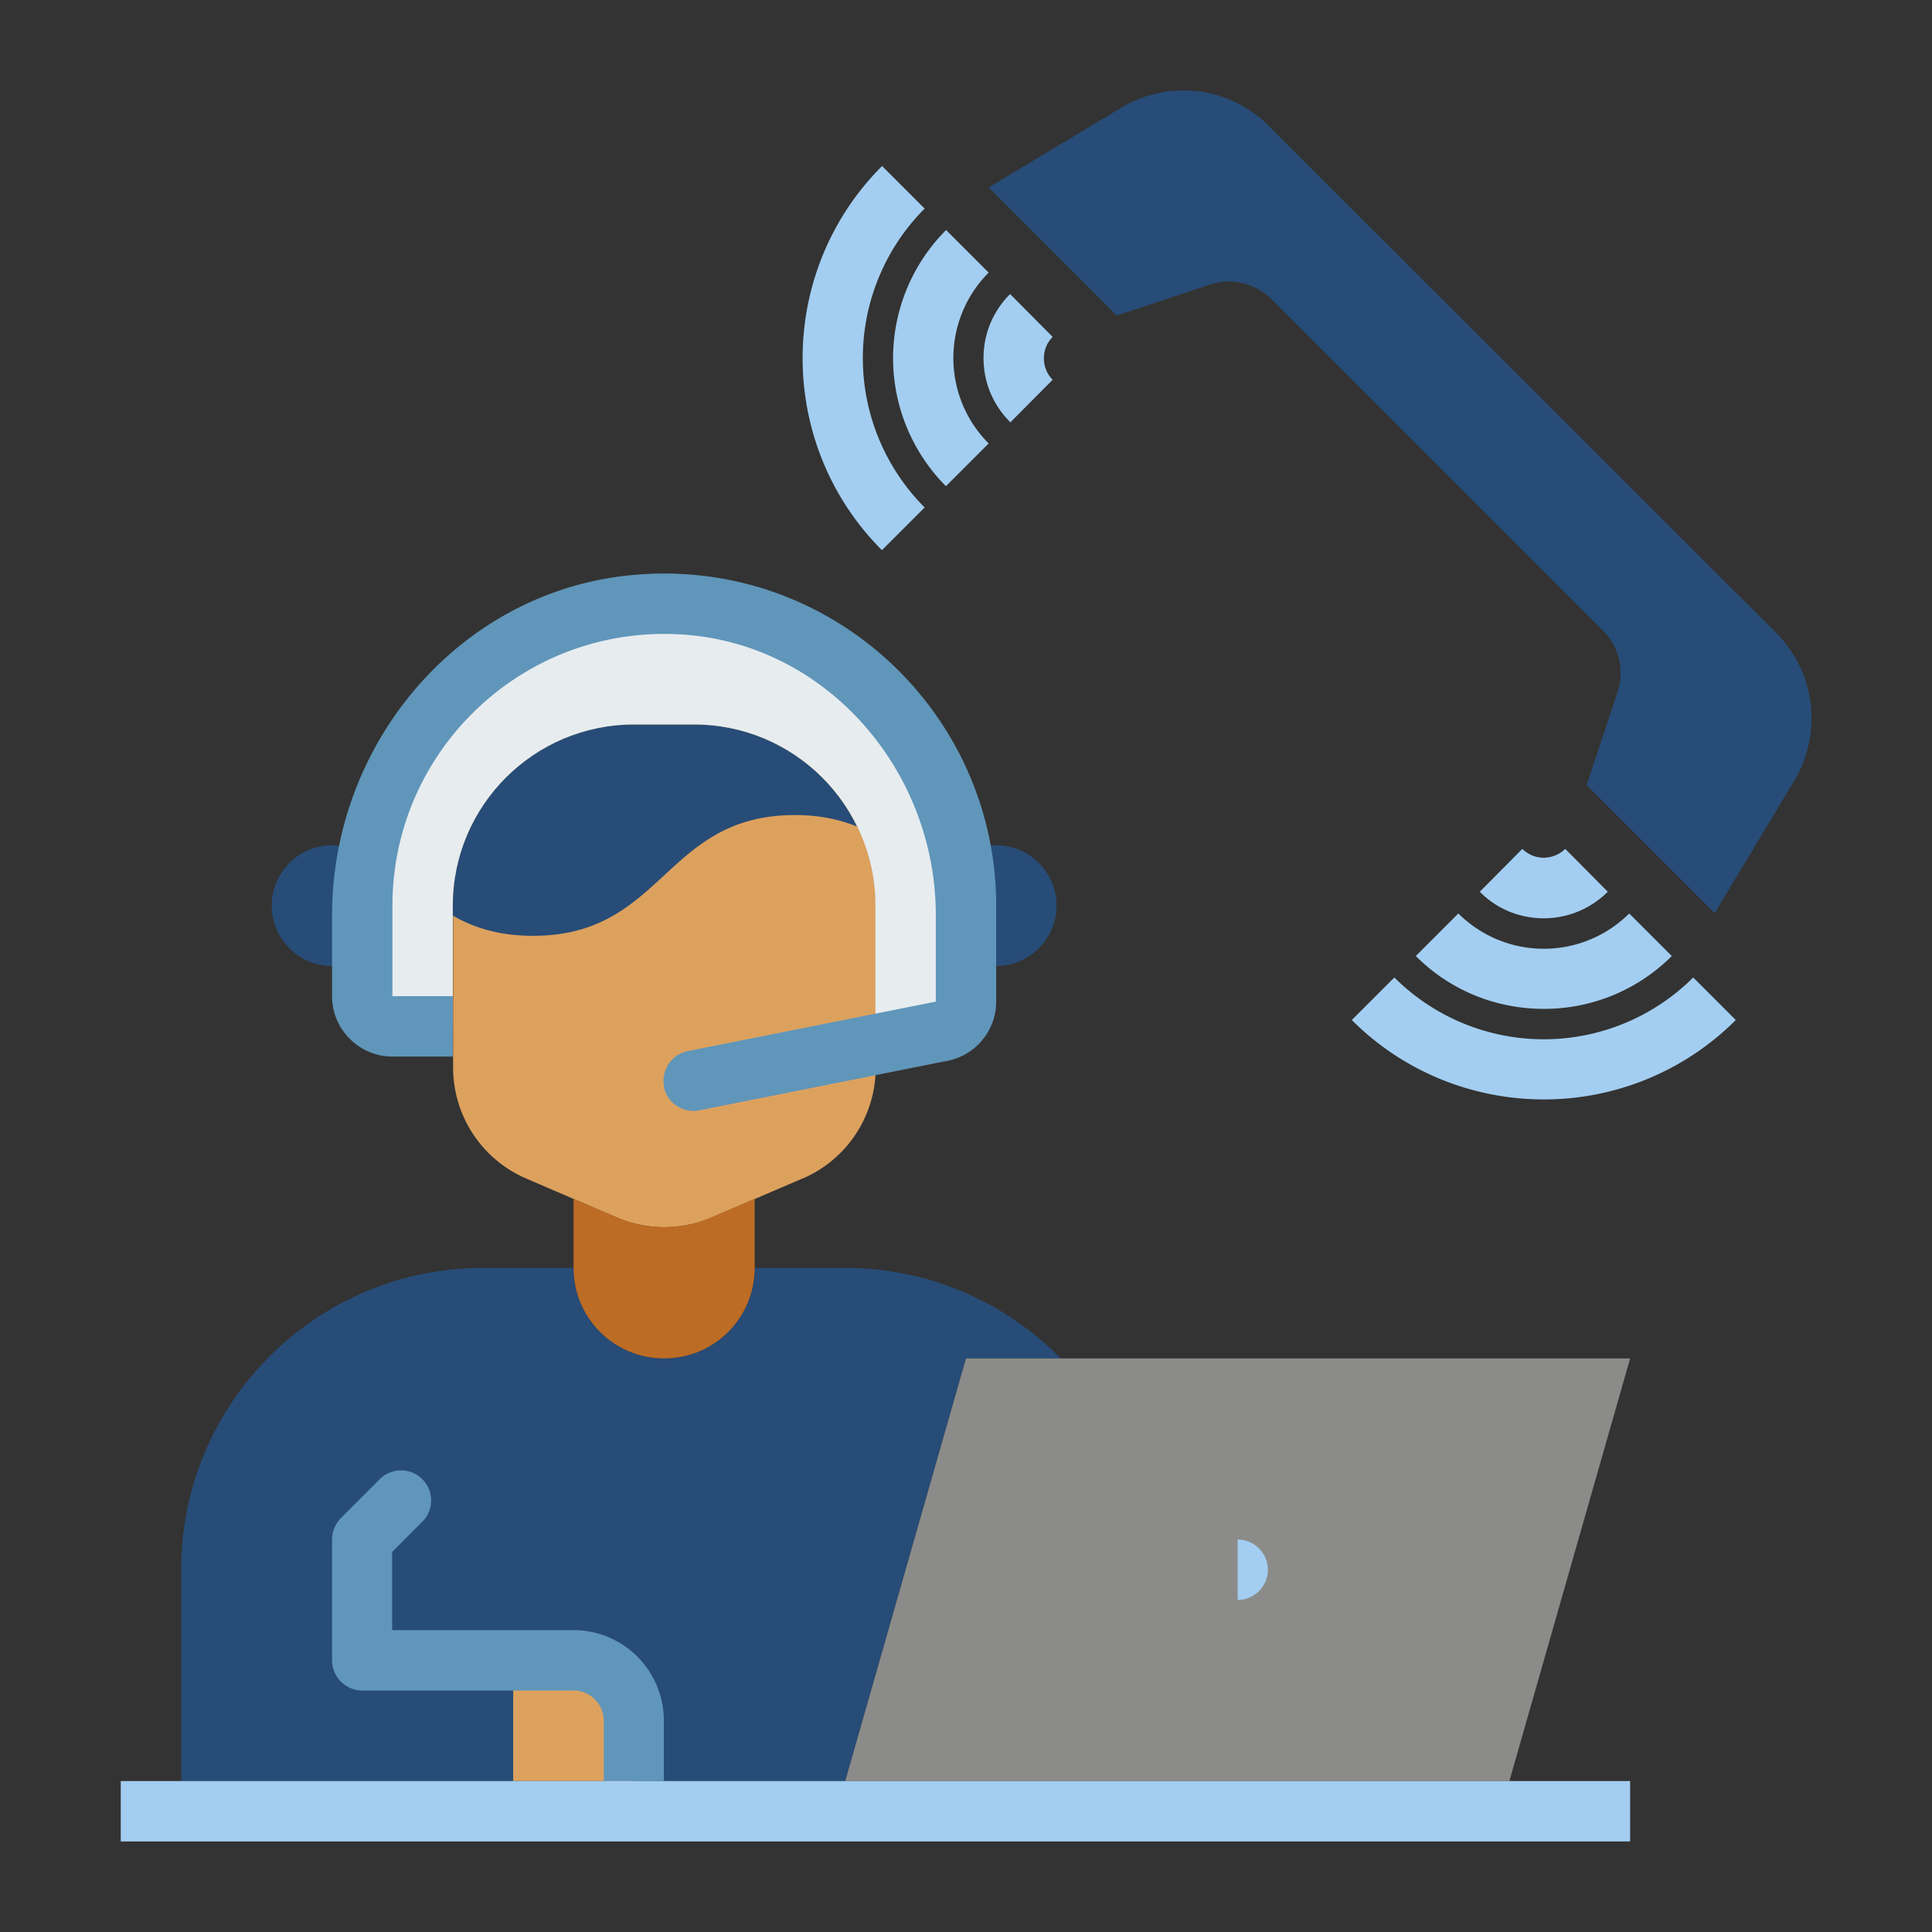 <svg xmlns="http://www.w3.org/2000/svg" id="Layer_1" width="800" height="800" data-name="Layer 1" viewBox="0 0 64 64"><rect x="0" y="0" width="64" height="64" fill="#333333" stroke="none"/><defs><style>.cls-4{fill:#a3cef1}.cls-5{fill:#dda15e}.cls-7{fill:#274c77}</style></defs><path d="m26.58 39.04-3 1.29c-1.01.43-2.15.43-3.15 0l-3-1.29a4 4 0 0 1-2.42-3.68V30c0-3.31 2.69-6 6-6h2c3.31 0 6 2.69 6 6v5.36c0 1.6-.95 3.05-2.42 3.68Z" class="cls-5"/><path d="M35.14 45c-1.82-1.85-4.35-3-7.14-3h-3c0 1.66-1.34 3-3 3s-3-1.34-3-3h-3c-5.52 0-10 4.48-10 10v7h22l4-14z" class="cls-7"/><path d="M17 55h2c1.1 0 2 .9 2 2v2h-4z" class="cls-5"/><path d="M12 31.73c-.29.17-.64.27-1 .27-1.1 0-2-.9-2-2s.9-2 2-2c.42 0 .81.13 1.14.36M32 31.73c.29.17.64.27 1 .27 1.1 0 2-.9 2-2s-.9-2-2-2c-.42 0-.81.13-1.14.36" class="cls-7"/><path d="m19 39.71 1.42.61c1.01.44 2.15.44 3.16 0l1.42-.61V42c0 1.66-1.34 3-3 3s-3-1.34-3-3z" style="fill:#bc6c25"/><path d="m28 59 4-14h22l-4 14" style="fill:#8b8c89"/><path d="M28.4 27.38h-.01c-.57-.23-1.23-.38-2.06-.38-4.33 0-4.33 4-8.67 4-1.13 0-1.97-.27-2.66-.67V30c0-3.31 2.69-6 6-6h2a5.99 5.99 0 0 1 5.39 3.38z" class="cls-7"/><path d="M29 34.6V30c0-3.31-2.69-6-6-6h-2c-3.31 0-6 2.69-6 6v4h-2c-.55 0-1-.45-1-1v-3c0-5.52 4.48-10 10-10 2.76 0 5.26 1.12 7.07 2.93S32 27.24 32 30v3.18c0 .48-.34.89-.8.98z" style="fill:#e7ecef"/><path d="M41 51c.55 0 1 .45 1 1s-.45 1-1 1z" class="cls-4"/><path d="M22 36c-.11-.54.24-1.07.78-1.18L31 33.18v-2.86c0-4.79-3.61-8.98-8.38-9.3C17.38 20.67 13 24.83 13 30v3h2v2h-2c-1.1 0-2-.9-2-2v-2.68c0-5.72 4.24-10.74 9.94-11.27C27.48 18.43 33 23.58 33 30v3.18a2 2 0 0 1-1.61 1.96l-8.22 1.64c-.54.11-1.07-.24-1.18-.78Zm0 23h-2v-2c0-.55-.45-1-1-1h-7c-.55 0-1-.45-1-1v-4c0-.27.11-.52.29-.71L12.58 49a.996.996 0 1 1 1.41 1.41l-1 1V54h6c1.66 0 3 1.34 3 3v2Z" style="fill:#6096ba"/><path d="M4 59h50v2H4z" class="cls-4"/><path d="m37 10.45 3.07-1.02c.72-.24 1.51-.05 2.05.48L53.1 20.89c.54.54.72 1.33.48 2.05l-1.02 3.07 4.24 4.24 2.64-4.39c.94-1.57.7-3.59-.6-4.89L42.03 4.17a3.99 3.99 0 0 0-4.89-.6l-4.39 2.64 4.24 4.24Z" class="cls-7"/><path d="M33.46 13.98c-.57-.57-.88-1.32-.88-2.12s.31-1.55.88-2.12l1.41 1.42c-.19.19-.29.44-.29.71s.1.52.29.71L33.46 14Z" class="cls-4"/><path d="M31.34 16.11a6.01 6.01 0 0 1 0-8.49l1.41 1.41a4.01 4.01 0 0 0 0 5.66l-1.41 1.41Z" class="cls-4"/><path d="M29.22 18.23c-3.51-3.51-3.51-9.22 0-12.73l1.41 1.41a7.007 7.007 0 0 0 0 9.9l-1.41 1.41Zm21.92 12.19c-.77 0-1.54-.29-2.12-.88l1.41-1.42c.39.39 1.02.39 1.42 0l1.41 1.42a3 3 0 0 1-2.12.88" class="cls-4"/><path d="M51.14 33.42c-1.54 0-3.07-.58-4.24-1.75l1.41-1.41a4.01 4.01 0 0 0 5.66 0l1.41 1.41a5.98 5.98 0 0 1-4.24 1.75" class="cls-4"/><path d="M51.14 36.42c-2.3 0-4.61-.88-6.36-2.63l1.41-1.41a7.007 7.007 0 0 0 9.9 0l1.41 1.41a8.98 8.98 0 0 1-6.36 2.63" class="cls-4"/></svg>